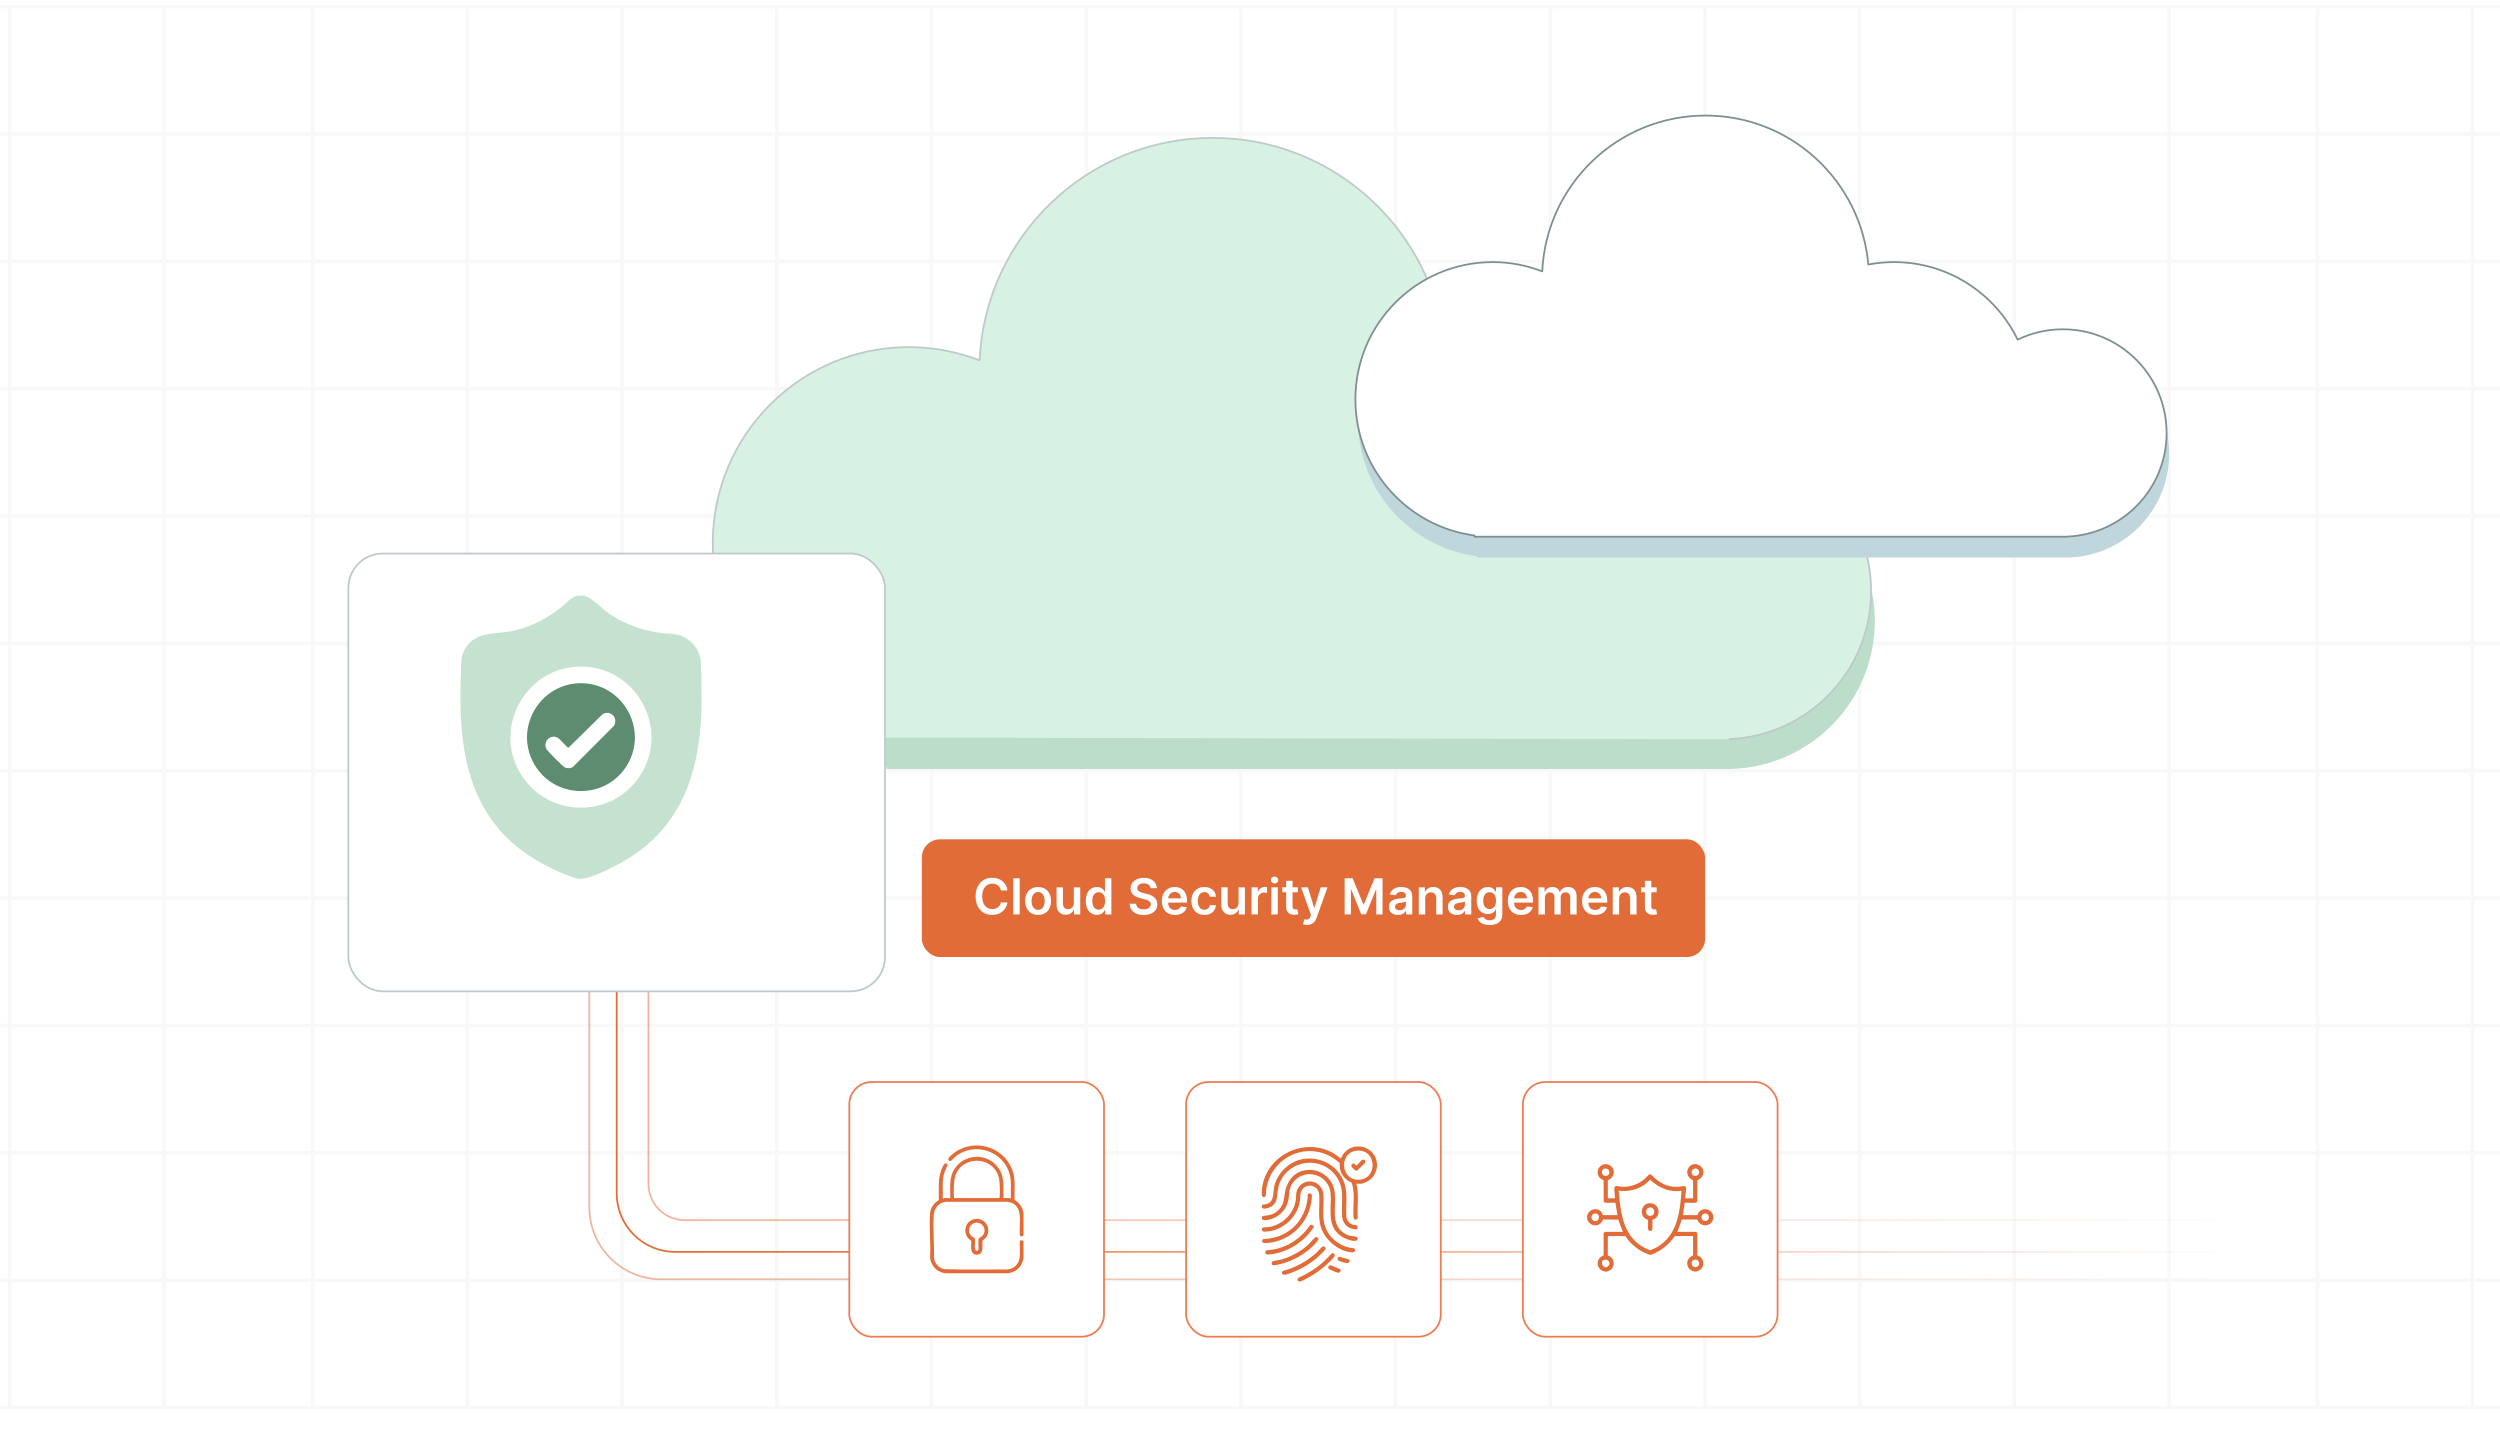 <?xml version="1.0" encoding="UTF-8"?>
<svg id="Layer_1" data-name="Layer 1" xmlns="http://www.w3.org/2000/svg" xmlns:xlink="http://www.w3.org/1999/xlink" viewBox="0 0 350 200">
  <defs>
    <clipPath id="clippath">
      <rect width="350" height="200" fill="none"/>
    </clipPath>
    <linearGradient id="linear-gradient" x1="86.215" y1="149.189" x2="313.536" y2="149.189" gradientUnits="userSpaceOnUse">
      <stop offset="0" stop-color="#e16c37"/>
      <stop offset="1" stop-color="#e16c37" stop-opacity="0"/>
    </linearGradient>
    <linearGradient id="linear-gradient-2" x1="82.381" y1="151.544" x2="309.702" y2="151.544" xlink:href="#linear-gradient"/>
    <linearGradient id="linear-gradient-3" x1="90.656" y1="144.748" x2="317.978" y2="144.748" xlink:href="#linear-gradient"/>
    <filter id="drop-shadow-1" x="18.48" y="47.28" width="135.6" height="121.68" filterUnits="userSpaceOnUse">
      <feOffset dx="5" dy="5"/>
      <feGaussianBlur result="blur" stdDeviation="10"/>
      <feFlood flood-color="#103300" flood-opacity=".07"/>
      <feComposite in2="blur" operator="in"/>
      <feComposite in="SourceGraphic"/>
    </filter>
  </defs>
  <g clip-path="url(#clippath)">
    <rect x="-77.061" y="-10.017" width="549.082" height="219.633" fill="#fff"/>
    <g>
      <g opacity=".2">
        <g opacity=".3">
          <rect x="-103.852" y=".941" width="557.703" height="196.117" fill="none" stroke="#8e8e8e" stroke-linecap="round" stroke-miterlimit="10" stroke-width=".5"/>
          <line x1="-103.852" y1="54.428" x2="453.852" y2="54.428" fill="none" stroke="#8e8e8e" stroke-linecap="round" stroke-miterlimit="10" stroke-width=".5"/>
          <line x1="-103.852" y1="72.257" x2="453.852" y2="72.257" fill="none" stroke="#8e8e8e" stroke-linecap="round" stroke-miterlimit="10" stroke-width=".5"/>
          <line x1="-103.852" y1="90.085" x2="453.852" y2="90.085" fill="none" stroke="#8e8e8e" stroke-linecap="round" stroke-miterlimit="10" stroke-width=".5"/>
          <line x1="-103.852" y1="18.77" x2="453.852" y2="18.77" fill="none" stroke="#8e8e8e" stroke-linecap="round" stroke-miterlimit="10" stroke-width=".5"/>
          <line x1="-103.852" y1="36.599" x2="453.852" y2="36.599" fill="none" stroke="#8e8e8e" stroke-linecap="round" stroke-miterlimit="10" stroke-width=".5"/>
          <line x1="-103.852" y1="107.914" x2="453.852" y2="107.914" fill="none" stroke="#8e8e8e" stroke-linecap="round" stroke-miterlimit="10" stroke-width=".5"/>
          <line x1="-103.852" y1="125.743" x2="453.852" y2="125.743" fill="none" stroke="#8e8e8e" stroke-linecap="round" stroke-miterlimit="10" stroke-width=".5"/>
          <line x1="-103.852" y1="143.572" x2="453.852" y2="143.572" fill="none" stroke="#8e8e8e" stroke-linecap="round" stroke-miterlimit="10" stroke-width=".5"/>
          <line x1="-103.852" y1="161.401" x2="453.852" y2="161.401" fill="none" stroke="#8e8e8e" stroke-linecap="round" stroke-miterlimit="10" stroke-width=".5"/>
          <line x1="-103.852" y1="179.23" x2="453.852" y2="179.23" fill="none" stroke="#8e8e8e" stroke-linecap="round" stroke-miterlimit="10" stroke-width=".5"/>
          <line x1="43.77" y1=".942" x2="43.77" y2="197.058" fill="none" stroke="#8e8e8e" stroke-linecap="round" stroke-miterlimit="10" stroke-width=".5"/>
          <line x1="65.43" y1=".942" x2="65.43" y2="197.058" fill="none" stroke="#8e8e8e" stroke-linecap="round" stroke-miterlimit="10" stroke-width=".5"/>
          <line x1="87.09" y1=".942" x2="87.09" y2="197.058" fill="none" stroke="#8e8e8e" stroke-linecap="round" stroke-miterlimit="10" stroke-width=".5"/>
          <line x1="108.749" y1=".942" x2="108.749" y2="197.058" fill="none" stroke="#8e8e8e" stroke-linecap="round" stroke-miterlimit="10" stroke-width=".5"/>
          <line x1="130.409" y1=".942" x2="130.409" y2="197.058" fill="none" stroke="#8e8e8e" stroke-linecap="round" stroke-miterlimit="10" stroke-width=".5"/>
          <line x1="152.069" y1=".942" x2="152.069" y2="197.058" fill="none" stroke="#8e8e8e" stroke-linecap="round" stroke-miterlimit="10" stroke-width=".5"/>
          <line x1="173.728" y1=".942" x2="173.728" y2="197.058" fill="none" stroke="#8e8e8e" stroke-linecap="round" stroke-miterlimit="10" stroke-width=".5"/>
          <line x1="195.388" y1=".942" x2="195.388" y2="197.058" fill="none" stroke="#8e8e8e" stroke-linecap="round" stroke-miterlimit="10" stroke-width=".5"/>
          <line x1="217.048" y1=".942" x2="217.048" y2="197.058" fill="none" stroke="#8e8e8e" stroke-linecap="round" stroke-miterlimit="10" stroke-width=".5"/>
          <line x1="238.708" y1=".942" x2="238.708" y2="197.058" fill="none" stroke="#8e8e8e" stroke-linecap="round" stroke-miterlimit="10" stroke-width=".5"/>
          <line x1="260.367" y1=".942" x2="260.367" y2="197.058" fill="none" stroke="#8e8e8e" stroke-linecap="round" stroke-miterlimit="10" stroke-width=".5"/>
          <line x1="1.327" y1=".942" x2="1.327" y2="197.058" fill="none" stroke="#8e8e8e" stroke-linecap="round" stroke-miterlimit="10" stroke-width=".5"/>
          <line x1="22.987" y1=".942" x2="22.987" y2="197.058" fill="none" stroke="#8e8e8e" stroke-linecap="round" stroke-miterlimit="10" stroke-width=".5"/>
          <line x1="282.027" y1=".942" x2="282.027" y2="197.058" fill="none" stroke="#8e8e8e" stroke-linecap="round" stroke-miterlimit="10" stroke-width=".5"/>
          <line x1="303.686" y1=".942" x2="303.686" y2="197.058" fill="none" stroke="#8e8e8e" stroke-linecap="round" stroke-miterlimit="10" stroke-width=".5"/>
          <line x1="324.452" y1=".942" x2="324.452" y2="197.058" fill="none" stroke="#8e8e8e" stroke-linecap="round" stroke-miterlimit="10" stroke-width=".5"/>
          <line x1="346.111" y1=".942" x2="346.111" y2="197.058" fill="none" stroke="#8e8e8e" stroke-linecap="round" stroke-miterlimit="10" stroke-width=".5"/>
        </g>
      </g>
      <g>
        <g>
          <rect x="129.056" y="117.504" width="109.651" height="16.479" rx="2.542" ry="2.542" fill="#e16c37"/>
          <g>
            <path d="M140.122,124.667c-.106-.606-.588-.954-1.204-.954-.828,0-1.411.636-1.411,1.777,0,1.162.588,1.777,1.409,1.777.606,0,1.09-.334,1.206-.927l.924.005c-.141.967-.94,1.745-2.143,1.745-1.335,0-2.319-.967-2.319-2.601,0-1.637.997-2.601,2.319-2.601,1.122,0,1.987.652,2.143,1.777h-.924Z" fill="#fff"/>
            <path d="M142.755,128.022h-.894v-5.062h.894v5.062Z" fill="#fff"/>
            <path d="M143.516,126.138c0-1.177.707-1.963,1.819-1.963s1.819.786,1.819,1.963c0,1.175-.707,1.958-1.819,1.958s-1.819-.783-1.819-1.958ZM146.247,126.136c0-.695-.302-1.251-.907-1.251-.616,0-.917.556-.917,1.251,0,.694.302,1.243.917,1.243.606,0,.907-.549.907-1.243Z" fill="#fff"/>
            <path d="M150.339,124.225h.894v3.797h-.868v-.675h-.039c-.173.425-.574.725-1.142.725-.747,0-1.266-.517-1.266-1.429v-2.418h.894v2.279c0,.481.287.786.717.786.396,0,.809-.287.809-.865v-2.2Z" fill="#fff"/>
            <path d="M152.006,126.128c0-1.266.69-1.953,1.567-1.953.67,0,.949.403,1.085.678h.037v-1.894h.897v5.062h-.88v-.599h-.054c-.141.277-.435.665-1.088.665-.894,0-1.565-.709-1.565-1.96ZM154.713,126.123c0-.736-.316-1.214-.892-1.214-.596,0-.902.507-.902,1.214,0,.712.311,1.231.902,1.231.571,0,.892-.495.892-1.231Z" fill="#fff"/>
            <path d="M160.126,123.666c-.573,0-.915.279-.917.66-.005.423.445.598.86.697l.475.118c.761.181,1.485.581,1.488,1.459-.002.892-.707,1.497-1.92,1.497-1.179,0-1.928-.565-1.965-1.571h.902c.037.531.482.788,1.056.788.598,0,1.008-.289,1.011-.722-.002-.394-.363-.564-.91-.702l-.576-.148c-.834-.215-1.35-.633-1.35-1.359-.002-.894.796-1.493,1.859-1.493,1.078,0,1.807.606,1.824,1.461h-.882c-.047-.43-.408-.685-.954-.685Z" fill="#fff"/>
            <path d="M162.654,126.145c0-1.172.71-1.971,1.797-1.971.935,0,1.735.586,1.735,1.919v.274h-2.645c.007.649.391,1.03.969,1.03.386,0,.683-.168.804-.489l.835.094c-.158.66-.766,1.093-1.651,1.093-1.145,0-1.844-.759-1.844-1.95ZM165.329,125.765c-.005-.517-.351-.893-.865-.893-.534,0-.892.408-.919.893h1.785Z" fill="#fff"/>
            <path d="M166.789,126.138c0-1.159.702-1.963,1.814-1.963.927,0,1.57.542,1.632,1.365h-.856c-.069-.366-.334-.644-.764-.644-.551,0-.92.46-.92,1.227,0,.776.361,1.243.92,1.243.393,0,.687-.234.764-.643h.856c-.065.806-.672,1.372-1.627,1.372-1.135,0-1.819-.809-1.819-1.958Z" fill="#fff"/>
            <path d="M173.399,124.225h.894v3.797h-.867v-.675h-.04c-.173.425-.573.725-1.142.725-.747,0-1.266-.517-1.266-1.429v-2.418h.894v2.279c0,.481.287.786.717.786.396,0,.809-.287.809-.865v-2.2Z" fill="#fff"/>
            <path d="M175.223,124.225h.867v.633h.04c.139-.44.502-.688.936-.688.099,0,.24.01.321.025v.823c-.076-.025-.265-.053-.415-.053-.492,0-.856.342-.856.823v2.232h-.894v-3.797Z" fill="#fff"/>
            <path d="M177.92,123.201c0-.27.232-.487.519-.487.284,0,.517.218.517.487,0,.267-.232.484-.517.484-.287,0-.519-.218-.519-.484ZM177.989,124.225h.894v3.797h-.894v-3.797Z" fill="#fff"/>
            <path d="M181.703,124.917h-.749v1.963c0,.36.181.44.405.44.111,0,.213-.022.263-.034l.15.699c-.097.032-.272.082-.526.089-.672.019-1.191-.331-1.187-1.046v-2.11h-.539v-.692h.539v-.91h.894v.91h.749v.692Z" fill="#fff"/>
            <path d="M182.418,129.398l.208-.717c.391.113.65.079.818-.339l.089-.242-1.377-3.876h.949l.875,2.867h.04l.877-2.867h.952l-1.533,4.291c-.212.599-.643.984-1.335.984-.262,0-.462-.06-.564-.102Z" fill="#fff"/>
            <path d="M189.369,122.959l1.502,3.668h.06l1.503-3.668h1.122v5.062h-.88v-3.478h-.047l-1.398,3.463h-.658l-1.398-3.471h-.048v3.485h-.88v-5.062h1.123Z" fill="#fff"/>
            <path d="M194.444,126.956c0-.856.704-1.075,1.44-1.154.67-.071.94-.084.94-.341v-.016c0-.373-.228-.585-.643-.585-.438,0-.69.222-.778.481l-.836-.118c.198-.692.81-1.049,1.609-1.049.725,0,1.542.302,1.542,1.306v2.541h-.859v-.521h-.03c-.163.318-.519.598-1.114.598-.725,0-1.27-.396-1.27-1.142ZM196.827,126.659v-.447c-.116.094-.586.153-.821.185-.4.057-.699.2-.699.544,0,.328.267.499.641.499.538,0,.88-.358.88-.781Z" fill="#fff"/>
            <path d="M199.524,128.022h-.894v-3.797h.856v.645h.044c.173-.423.564-.695,1.133-.695.783,0,1.302.519,1.3,1.429v2.418h-.894v-2.279c0-.507-.277-.81-.739-.81-.473,0-.804.316-.804.865v2.225Z" fill="#fff"/>
            <path d="M202.705,126.956c0-.856.704-1.075,1.44-1.154.67-.071.94-.084.94-.341v-.016c0-.373-.228-.585-.643-.585-.438,0-.69.222-.778.481l-.836-.118c.198-.692.81-1.049,1.609-1.049.725,0,1.542.302,1.542,1.306v2.541h-.859v-.521h-.03c-.163.318-.519.598-1.114.598-.725,0-1.27-.396-1.27-1.142ZM205.088,126.659v-.447c-.116.094-.586.153-.821.185-.4.057-.699.2-.699.544,0,.328.267.499.641.499.538,0,.88-.358.88-.781Z" fill="#fff"/>
            <path d="M206.865,128.565l.807-.195c.108.208.346.462.885.462.509,0,.88-.23.88-.773v-.72h-.045c-.138.279-.442.628-1.092.628-.875,0-1.565-.617-1.565-1.856,0-1.248.69-1.935,1.567-1.935.67,0,.954.403,1.09.678h.05v-.628h.883v3.858c0,.957-.757,1.427-1.782,1.427-.967,0-1.513-.428-1.677-.944ZM209.441,126.106c0-.719-.316-1.196-.893-1.196-.596,0-.902.507-.902,1.196,0,.7.311,1.159.902,1.159.571,0,.893-.435.893-1.159Z" fill="#fff"/>
            <path d="M211.09,126.145c0-1.172.709-1.971,1.797-1.971.935,0,1.735.586,1.735,1.919v.274h-2.646c.008.649.391,1.03.97,1.03.386,0,.682-.168.803-.489l.836.094c-.158.66-.767,1.093-1.651,1.093-1.145,0-1.844-.759-1.844-1.95ZM213.765,125.765c-.005-.517-.352-.893-.865-.893-.534,0-.893.408-.92.893h1.785Z" fill="#fff"/>
            <path d="M215.387,124.225h.856v.645h.044c.158-.433.539-.695,1.048-.695.512,0,.881.265,1.026.695h.039c.169-.423.589-.695,1.14-.695.697,0,1.187.45,1.187,1.298v2.549h-.897v-2.41c0-.47-.286-.683-.647-.683-.433,0-.686.297-.686.725v2.368h-.878v-2.447c0-.391-.26-.645-.638-.645-.386,0-.697.316-.697.784v2.309h-.894v-3.797Z" fill="#fff"/>
            <path d="M221.485,126.145c0-1.172.709-1.971,1.797-1.971.935,0,1.735.586,1.735,1.919v.274h-2.646c.008.649.391,1.03.97,1.03.386,0,.682-.168.803-.489l.836.094c-.158.66-.767,1.093-1.651,1.093-1.145,0-1.844-.759-1.844-1.95ZM224.16,125.765c-.006-.517-.352-.893-.865-.893-.534,0-.893.408-.92.893h1.785Z" fill="#fff"/>
            <path d="M226.677,128.022h-.894v-3.797h.856v.645h.044c.173-.423.564-.695,1.133-.695.783,0,1.302.519,1.3,1.429v2.418h-.894v-2.279c0-.507-.277-.81-.739-.81-.473,0-.804.316-.804.865v2.225Z" fill="#fff"/>
            <path d="M231.931,124.917h-.749v1.963c0,.36.181.44.405.44.111,0,.213-.022.263-.034l.15.699c-.097.032-.272.082-.526.089-.673.019-1.191-.331-1.187-1.046v-2.11h-.539v-.692h.539v-.91h.894v.91h.749v.692Z" fill="#fff"/>
          </g>
        </g>
        <g>
          <path d="M262.476,86.929c0-11.451-9.283-20.734-20.733-20.734-3.241,0-6.308.745-9.041,2.071-4.442-9.174-13.841-15.501-24.718-15.501-1.757,0-3.473.172-5.138.487-1.465-16.691-15.471-29.784-32.543-29.784-17.534,0-31.84,13.812-32.639,31.148-3.075-1.191-6.414-1.851-9.909-1.851-15.159,0-27.449,12.289-27.449,27.449,0,13.921,10.365,25.413,23.797,27.2v.249h118.547v-.023c11.029-.476,19.825-9.565,19.825-20.711Z" fill="#bcddc9"/>
          <path d="M242.131,103.497v-.023c11.029-.476,19.825-9.564,19.825-20.711,0-11.451-9.283-20.733-20.734-20.733-3.241,0-6.308.745-9.041,2.071-4.442-9.174-13.841-15.501-24.718-15.501-1.757,0-3.473.172-5.138.487-1.465-16.691-15.471-29.784-32.543-29.784-17.534,0-31.84,13.811-32.639,31.148-3.075-1.191-6.414-1.851-9.909-1.851-15.159,0-27.449,12.289-27.449,27.449,0,13.921,10.365,25.413,23.797,27.2" fill="#d7f2e3" stroke="#bec9cc" stroke-linecap="round" stroke-linejoin="round" stroke-width=".25"/>
          <g>
            <path d="M303.686,63.538c0-8.019-6.501-14.52-14.52-14.52-2.27,0-4.418.522-6.331,1.45-3.111-6.425-9.693-10.856-17.31-10.856-1.23,0-2.432.12-3.598.341-1.026-11.689-10.835-20.858-22.79-20.858-12.28,0-22.298,9.672-22.857,21.814-2.153-.834-4.492-1.296-6.939-1.296-10.616,0-19.223,8.606-19.223,19.223,0,9.749,7.259,17.797,16.666,19.048v.174h83.02v-.016c7.724-.333,13.884-6.698,13.884-14.504Z" fill="#c0d6dd"/>
            <path d="M303.322,60.621c0-8.019-6.501-14.52-14.52-14.52-2.27,0-4.418.522-6.331,1.45-3.111-6.425-9.693-10.856-17.31-10.856-1.23,0-2.432.12-3.598.341-1.026-11.689-10.835-20.858-22.79-20.858-12.28,0-22.298,9.672-22.857,21.814-2.153-.834-4.492-1.296-6.939-1.296-10.616,0-19.223,8.606-19.223,19.223,0,9.749,7.259,17.797,16.666,19.048v.174h83.02v-.016c7.724-.333,13.884-6.698,13.884-14.504Z" fill="#fff" stroke="#7d8f93" stroke-linecap="round" stroke-linejoin="round" stroke-width=".25"/>
          </g>
        </g>
        <g>
          <path d="M313.536,175.264H94.528c-4.522,0-8.187-3.666-8.187-8.187v-44.087" fill="none" stroke="url(#linear-gradient)" stroke-miterlimit="10" stroke-width=".25"/>
          <path d="M309.702,179.098H92.578c-5.562,0-10.072-4.509-10.072-10.072v-45.162" fill="none" opacity=".5" stroke="url(#linear-gradient-2)" stroke-miterlimit="10" stroke-width=".25"/>
          <path d="M317.978,170.823H95.865c-2.808,0-5.083-2.276-5.083-5.083v-47.191" fill="none" opacity=".5" stroke="url(#linear-gradient-3)" stroke-miterlimit="10" stroke-width=".25"/>
        </g>
        <g>
          <rect x="43.77" y="72.496" width="75.132" height="61.291" rx="4.82" ry="4.82" fill="#fff" filter="url(#drop-shadow-1)" stroke="#bec9cc" stroke-linecap="round" stroke-linejoin="round" stroke-width=".25"/>
          <g>
            <path d="M81.796,83.383c1.422.54,2.353,1.773,3.612,2.618,2.192,1.472,4.657,2.278,7.268,2.638.708.098,1.476.051,2.184.214,1.669.385,3.071,1.914,3.251,3.639.057.54-.087,1.144.087,1.656-.05,1.828.067,3.672,0,5.499-.297,8.12-2.541,15.374-9.524,20.09-1.45.98-5.892,3.4-7.536,3.297-1.185-.074-4.148-1.536-5.276-2.154-10.466-5.736-11.837-15.994-11.318-27.0.053-1.135-.081-1.781.472-2.858,1.407-2.74,4.271-2.145,6.813-2.706,2.512-.555,4.754-1.719,6.752-3.309.743-.591,1.278-1.365,2.285-1.624h.928ZM81.241,93.314c-7.815.082-12.518,8.973-8.065,15.464,3.942,5.746,12.434,5.724,16.342-.046,4.438-6.552-.405-15.5-8.278-15.418Z" fill="#c5e2d0"/>
            <path d="M81.307,95.648c5.752-.026,9.454,6.278,6.587,11.302-2.876,5.04-10.185,5.072-13.093.048-2.904-5.018.746-11.323,6.506-11.349ZM84.794,99.819c-.179.028-.388.127-.524.251l-4.679,4.613c-.208 0-1.143-1.163-1.435-1.354-1.025-.67-2.28.524-1.608,1.61.155.25,2.136,2.245,2.389,2.41.396.259.853.259,1.261.031l5.763-5.771c.52-.878-.122-1.954-1.167-1.789Z" fill="#5d8c70"/>
          </g>
        </g>
        <rect x="118.903" y="151.481" width="35.658" height="35.658" rx="3.138" ry="3.138" fill="#fff" stroke="#ed7d51" stroke-miterlimit="10" stroke-width=".25"/>
        <rect x="166.053" y="151.481" width="35.658" height="35.658" rx="3.138" ry="3.138" fill="#fff" stroke="#ed7d51" stroke-miterlimit="10" stroke-width=".25"/>
        <rect x="213.203" y="151.481" width="35.658" height="35.658" rx="3.138" ry="3.138" fill="#fff" stroke="#ed7d51" stroke-miterlimit="10" stroke-width=".25"/>
        <g>
          <path d="M132.305,178.254c-1.156-.184-2.018-1.067-2.096-2.253.113-1.982-.144-4.121 0-6.085.044-.592.357-1.218.804-1.607.081-.07.393-.256.413-.321.048-1.418-.148-2.833.355-4.189.064-.171.303-.735.418-.84.191-.173.429-.071.457.176-.143.376-.347.722-.465,1.109-.348,1.148-.148,2.372-.2,3.557.007.01.196-.07.227-.07h.82c.037-1.524-.248-2.932.704-4.241,1.41-1.938,4.278-2.069,5.84-.234,1.131,1.329.87,2.848.889,4.475h.82c.043,0,.169.077.227.052-.051-1.127.133-2.303-.166-3.4-.901-3.308-5.04-4.624-7.669-2.384-.194.165-.624.798-.873.453-.19-.263.181-.549.365-.716,2.788-2.531,7.325-1.408,8.577,2.142.468,1.326.234,2.726.287,4.109.465.271.855.675,1.065,1.179.075.181.174.509.193.699v3.041c-.135.226-.408.293-.516.01-.157-1.666.658-4.325-1.699-4.66l-8.623-0c-.974.068-1.665.841-1.728,1.8-.131,2.006.066,4.199.045,6.215.173.717.723,1.273,1.45,1.414,2.93.102,5.878.022,8.815.041,1.034-.12,1.664-.839,1.732-1.866.044-.67-.038-1.38.008-2.055.092-.256.398-.198.516.01v2.307c-.092.481-.237.899-.557,1.277-.405.478-.923.742-1.536.856h-8.899ZM133.614,167.732h6.282c.05-.031.048-.07.054-.121.073-.624.034-2.18-.124-2.781-.798-3.047-5.215-3.121-6.115-.112-.188.628-.229,2.232-.151,2.893.006.051.004.09.054.121Z" fill="#e16c37"/>
          <path d="M136.661,170.644c1.269-.068,2.101,1.272,1.514,2.391-.155.296-.377.46-.628.664-.071.612.234,1.682-.557,1.924-.195.059-.302.057-.495-.009-.777-.265-.455-1.293-.53-1.916-1.381-.812-.924-2.968.697-3.054ZM135.982,173.033c.121.122.46.252.496.36.078.456-.055,1.039.024,1.48.057.317.434.321.479.077.077-.416-.083-1.073.016-1.487.045-.189.302-.247.457-.381.946-.818-.018-2.329-1.17-1.801-.67.307-.822,1.232-.302,1.753Z" fill="#e16c37"/>
        </g>
        <g>
          <path d="M189.888,165.725c.081.339.168.72.189,1.067.075,1.211-.061,2.497 0,3.716-.041.31-.52.346-.565-.039-.117-.996.053-2.264.002-3.303-.007-.154-.026-.365-.044-.519-.021-.182-.156-.994-.258-1.092-.812-.306-1.534-1.164-1.639-2.036-.021-.179.026-.56-.03-.683-.068-.149-.748-.621-.921-.729-3.925-2.437-8.815.053-9.37,4.573-.031.256.079.921-.319.92-.361-0-.297-.554-.283-.81.283-4.904,5.862-7.777,10.098-5.298.309.181.596.461.875.625.039.023.076.049.125.043.618-1.665,2.74-2.188,4.105-1.049,1.341,1.12,1.204,3.252-.26,4.2-.195.127-.799.411-1.013.411h-.694ZM190.143,161.084c-2.675.039-2.602,4.081.027,4.081,2.664,0,2.666-4.121-.027-4.081Z" fill="#e16c37"/>
          <path d="M183.321,163.783c1.594-.021,3.066,1.1,3.445,2.646.525,2.143-.801,5.112,1.686,6.377.522.266.806.229,1.341.309.375.056.391.536.038.596-.561.094-1.525-.276-1.994-.589-2.174-1.455-1.395-3.797-1.546-5.992-.182-2.66-3.529-3.741-5.212-1.648-.799.994-.472,1.726-.77,2.793-.402,1.44-1.759,2.508-3.263,2.552-.508.015-.51-.544-.146-.599.772-.118,1.221-.11,1.872-.64.821-.668.948-1.318,1.07-2.305.239-1.938,1.374-3.47,3.48-3.498Z" fill="#e16c37"/>
          <path d="M182.795,162.211c2.453-.217,4.755,1.206,5.463,3.589.447,1.507.112,3.046.242,4.558.042.482.404.937.865,1.085.276.089.796-.009.711.45-.073.396-.874.13-1.106.021-.598-.28-1.018-.896-1.069-1.556-.172-2.2.509-4.15-1.104-6.021-2.344-2.719-6.843-1.715-7.79,1.735-.318,1.157.072,2.499-1.405,3.021-.293.103-1.013.287-.947-.232.038-.3.33-.221.526-.264,1.337-.291.977-1.615,1.238-2.625.506-1.958,2.344-3.581,4.376-3.761Z" fill="#e16c37"/>
          <path d="M183.245,165.399c1.089-.068,1.955.777,2.034,1.844.105,1.427-.243,3.131.244,4.482.628,1.743,2.215,2.87,4.043,3.044.265.171.147.555-.178.554-1.696-.003-3.53-1.445-4.229-2.934-.812-1.732-.325-3.388-.479-5.184-.094-1.089-1.37-1.607-2.193-.879-.585.517-.4,1.435-.57,2.167-.517,2.22-2.612,3.932-4.909,3.941-.398.002-.472-.464-.201-.577.122-.051.613-.042.795-.067,1.889-.268,3.51-1.84,3.805-3.732.061-.393.021-.792.103-1.172.174-.808.912-1.435,1.738-1.487Z" fill="#e16c37"/>
          <path d="M183.28,167.083c.136-.03.299.015.357.152.078.183-.021.856-.058,1.086-.417,2.62-2.396,4.83-4.968,5.495-.487.126-1.141.248-1.641.201-.307-.029-.364-.385-.119-.537,1.059-.067,2.041-.266,2.978-.772,1.892-1.021,3-2.858,3.236-4.976.024-.213-.085-.583.215-.649Z" fill="#e16c37"/>
          <path d="M183.504,171.471c.261-.058.451.155.369.407-.018.057-.166.24-.215.31-1.286,1.839-3.888,3.389-6.161,3.442-.381.009-.484-.42-.217-.557.132-.068.77-.101.986-.138,2.079-.363,3.966-1.639,5.12-3.393.031-.037.072-.06.118-.07Z" fill="#e16c37"/>
          <path d="M184.217,173.195c.178-.037.384.118.374.307-.007.133-.502.668-.625.794-1.095,1.118-2.601,2.036-4.096,2.503-.344.107-1.342.392-1.652.319-.241-.056-.238-.433-.025-.533.194-.092.764-.144,1.026-.211,1.367-.348,2.795-1.103,3.846-2.041.342-.305.667-.753.992-1.033.049-.042.092-.091.16-.105Z" fill="#e16c37"/>
          <path d="M185.191,174.509c.246-.057.448.127.37.369-.067.207-.966,1.032-1.183,1.218-.989.844-2.221,1.58-3.441,2.034-.261.097-.831.317-1.082.345-.359.04-.513-.338-.26-.524.129-.095.637-.191.827-.26,1.488-.538,2.861-1.349,4.011-2.438.148-.14.631-.714.757-.743Z" fill="#e16c37"/>
          <path d="M186.542,175.445c.255-.043.396.232.272.464-.072.135-.469.543-.6.675-.899.909-2.105,1.794-3.238,2.387-.201.105-.726.396-.915.435-.353.074-.516-.229-.308-.496,1.288-.582,2.514-1.336,3.561-2.289.308-.28.6-.607.9-.9.103-.1.148-.246.327-.276Z" fill="#e16c37"/>
          <path d="M187.59,177.664c.215.194.065.546-.266.51-.181-.019-1.083-.38-1.235-.491-.266-.193-.113-.518.179-.556l1.322.536Z" fill="#e16c37"/>
          <path d="M187.441,175.972c.081-.019.165-.013.246.001.295.178.833.174,1.104.321.314.17.165.553-.231.533-.209-.011-.932-.211-1.117-.309-.238-.126-.255-.486-.001-.546Z" fill="#e16c37"/>
          <path d="M191.077,162.435c.082.096.086.28.012.384l-1.06,1.039c-.211.169-.729-.37-.806-.524-.125-.251.107-.497.377-.415.1.03.183.23.302.252.09-.016.632-.694.797-.78.117-.061.286-.065.378.043Z" fill="#e16c37"/>
        </g>
        <g>
          <path d="M222.199,170.217c.267-1.155,1.884-1.287,2.208-.103h2.035l-.28-1.721c-.053-.045-1.187.025-1.391-.006-.102-.016-.232-.087-.254-.195l-.012-2.954c-.274-.146-.536-.263-.693-.549-.6-1.096.728-2.234,1.698-1.456.741.594.44,1.707-.415,2.001v2.535h1c.003-.513-.122-1.036-.077-1.543.134-.328.806-.093,1.095-.078,1.151.057,2.298-.371,3.157-1.12.153-.134.547-.62.712-.628.222-.012.501.383.667.525,1.041.891,2.027,1.325,3.433,1.223.334-.024.912-.303.971.195l-.126,1.426h1.104v-2.535c-.706-.296-1.065-1.017-.649-1.718.719-1.21,2.664-.18,1.947,1.153-.167.311-.412.413-.707.569l-.012,2.954c-.033.128-.131.177-.255.194-.454.064-1.03-.041-1.498.003l-.241,1.725h2.035c.353-1.336,2.335-.948,2.204.427-.117,1.225-1.886,1.372-2.225.192h-2.166s-.642,1.727-.642,1.727h2.605c.042,0,.217.149.192.222l.003,3.067c.222.132.428.193.596.404.439.553.295,1.363-.324,1.705l-.415.155h-.241c-.423-.082-.77-.292-.938-.701-.279-.678.096-1.289.731-1.558v-2.707h-2.536c-.571.798-1.22,1.46-2.056,1.98-.275.172-1.103.636-1.394.644-.241.006-.917-.338-1.157-.468-.942-.512-1.752-1.252-2.328-2.156h-2.415l-.052.052v2.656c1.194.413,1.072,2.032-.172,2.259h-.241c-.781-.128-1.258-.931-.893-1.669.156-.315.42-.441.716-.595l.004-3.031c-.02-.085.125-.258.191-.258h2.501l-.643-1.72-2.131-.007c-.38,1.159-1.97,1.056-2.229-.136v-.379ZM224.674,163.604c-.467.086-.557.772-.131.977.501.24,1.005-.299.672-.776-.127-.182-.327-.241-.542-.201ZM237.232,163.604c-.462.085-.553.773-.131.977.498.239,1.003-.309.692-.761-.128-.187-.343-.256-.562-.216ZM235.412,166.7c-1.63.283-3.246-.432-4.399-1.552-1.078,1.247-2.778,1.76-4.399,1.552.246,2.746.51,5.862,2.956,7.581.448.315.955.587,1.474.765.482-.195.95-.434,1.376-.73,2.462-1.711,2.805-4.844,2.99-7.615ZM223.155,169.914c-.388.088-.474.764-.083.965.888.457,1.125-1.202.083-.965ZM238.577,169.915c-.525.108-.488.984.096,1.028.799.059.758-1.204-.096-1.028ZM224.639,176.364c-.744.154-.24,1.452.475.923.47-.348.119-1.046-.475-.923ZM237.197,176.364c-.502.104-.498.947.064,1.024.829.113.819-1.206-.064-1.024Z" fill="#e16c37"/>
          <path d="M231.346,170.773c-.045.051.042,1.148-.027,1.37-.09.289-.544.259-.596-.083-.029-.19.036-1.239-.006-1.287-1.217-.286-1.115-2.167.129-2.311,1.49-.173,1.9,1.887.5,2.311ZM230.954,169.052c-.751.105-.631,1.262.161,1.162.729-.092.592-1.267-.161-1.162Z" fill="#e16c37"/>
        </g>
      </g>
    </g>
  </g>
</svg>
